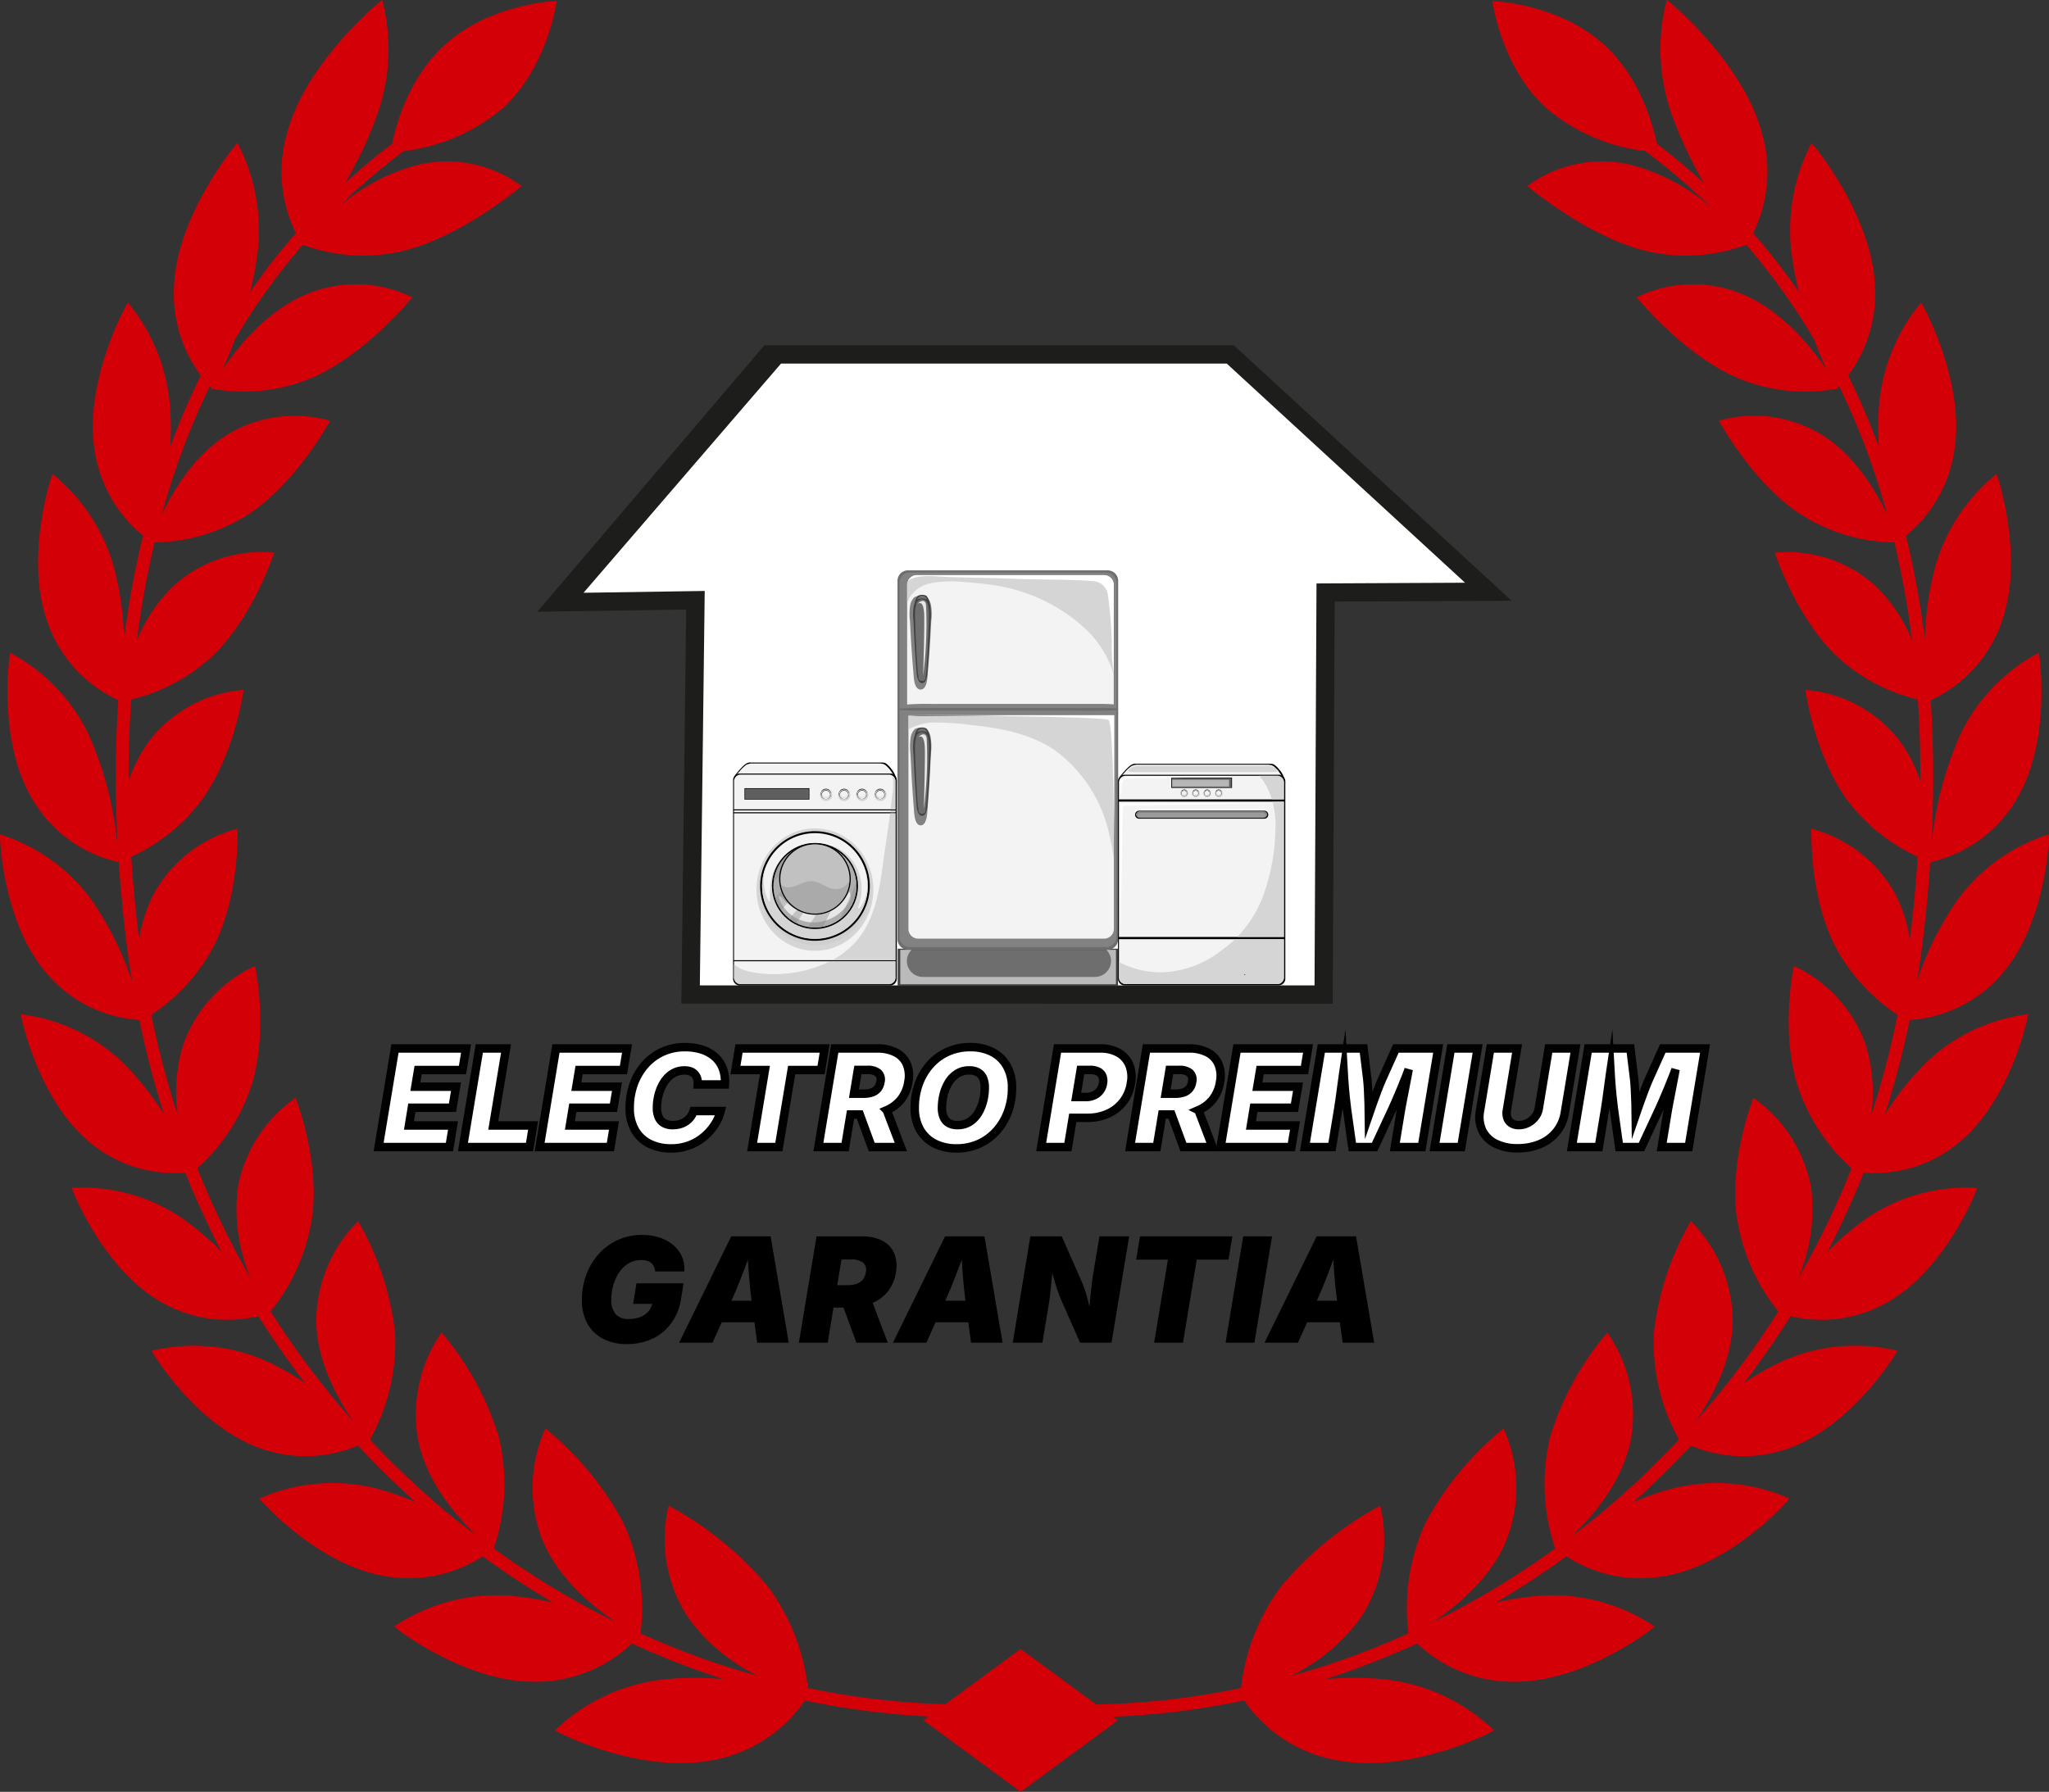 <svg xmlns="http://www.w3.org/2000/svg" viewBox="0 0 224.27 196.174"><rect x="0" y="0" width="224.27" height="196.174" fill="#333333" stroke="none"/><g id="Capa_2" data-name="Capa 2"><g id="Capa_1-2" data-name="Capa 1"><path d="M144.876,108.886l-69.288-.006.532-43.165-15.114.227L84.124,38.804h50.536l28.246,25.981-17.815.087Z" fill="#fff"></path><path d="M145.871,109.886l-71.296-.006.532-43.149-16.295.244L83.662,37.804h51.388l30.407,27.969-19.371.095Zm-69.271-2.006,67.28.006L144.096,63.877l16.26-.079-26.085-23.994H85.485L63.869,64.898l13.265-.199Z" fill="#1d1d1b"></path><rect x="98.253" y="103.865" width="24.115" height="4.074" fill="#414141"></rect><rect x="98.543" y="103.989" width="23.598" height="3.769" fill="#6e6e6e"></rect><g opacity="0.8" style="isolation:isolate"><path d="M121.096,103.989a1.735,1.735,0,0,1,.512,1.224,1.756,1.756,0,0,1-1.74,1.74H101.004a1.734,1.734,0,0,1-1.228-2.964H98.543v3.769h23.598v-3.769Z" fill="#cdcdcd"></path></g><path d="M121.206,62.444H99.415a1.146,1.146,0,0,0-1.181,1.108V77.648c-.01.017-.012.036,0,.047V102.863a1.147,1.147,0,0,0,1.181,1.109h21.791a1.146,1.146,0,0,0,1.181-1.109V63.552A1.145,1.145,0,0,0,121.206,62.444Z" fill="#6e6e6e"></path><path d="M99.616,62.684h21.414a1.129,1.129,0,0,1,1.161,1.093V77.567c-.961-.077-1.93-.051-2.894-.051h-2.995q-2.991-.002-5.985-.001-2.994,0-5.986.001c-.998.001-1.998-.003-2.996.002a27.016,27.016,0,0,0-2.877.067V63.778A1.128,1.128,0,0,1,99.616,62.684Z" fill="#828282"></path><path d="M100.394,62.969h20.405a1.074,1.074,0,0,1,1.105,1.041V77.116c-.915-.074-1.84-.049-2.757-.049l-2.854-0q-2.852,0-5.703-.001-2.852.002-5.704.002c-.952,0-1.904-.002-2.855.001a25.924,25.924,0,0,0-2.742.064V64.01A1.074,1.074,0,0,1,100.394,62.969Z" fill="#f3f3f3"></path><g opacity="0.8" style="isolation:isolate"><path d="M99.732,65.148a3.73,3.73,0,0,1,2.416-1.348,12.993,12.993,0,0,1,3.392-.075c1.097.088,2.196.173,3.282.351a18.778,18.778,0,0,1,9.79,4.594,11.279,11.279,0,0,1,3.103,4.596q.1.288.19.579v-9.835a1.074,1.074,0,0,0-1.106-1.041H100.394a1.074,1.074,0,0,0-1.104,1.041v2.042A3.324,3.324,0,0,1,99.732,65.148Z" fill="#cdcdcd"></path></g><path d="M102.864,63.119c2.562.156,5.128.109,7.691.233,2.205.108,8.524.091,9.413.321a1.718,1.718,0,0,1,1.276,1.338,46.808,46.808,0,0,1,.444,5.184,18.087,18.087,0,0,0,.215,3.462V64.01a1.074,1.074,0,0,0-1.105-1.041H100.394a1.11,1.11,0,0,0-1.009.619C100.268,62.924,101.951,63.064,102.864,63.119Z" fill="#fff"></path><path d="M121.029,103.685H99.616a1.129,1.129,0,0,1-1.16-1.095V77.73a25.119,25.119,0,0,0,2.758.06c.999.006,1.997.001,2.995.002q2.992,0,5.985.001,2.994.001,5.986-.001c1.994,0,4.021.101,6.011-.057V102.59A1.129,1.129,0,0,1,121.029,103.685Z" fill="#828282"></path><path d="M120.82,102.764h-20.289a1.066,1.066,0,0,1-1.099-1.029V78.347a23.738,23.738,0,0,0,2.613.056c.946.006,1.892.001,2.838.002q2.835,0,5.669.001,2.837.001,5.672-.001c1.89,0,3.809.096,5.694-.052v23.382A1.065,1.065,0,0,1,120.82,102.764Z" fill="#f3f3f3"></path><path d="M101.908,66.287a1.564,1.564,0,0,0-.488-.927,1.82,1.82,0,0,0-1.31,0,1.566,1.566,0,0,0-.488.927,5.83,5.83,0,0,0-.03,1.623c.041.63.072,1.26.106,1.89.069,1.263.164,2.523.273,3.782.051.592.059,1.746.68,1.894a.07.07,0,0,0,.033.014,3.503,3.503,0,0,0,.161,0,.069.069,0,0,0,.033-.014c.622-.148.629-1.302.681-1.894.109-1.259.203-2.519.272-3.782.035-.63.066-1.26.106-1.89A5.83,5.83,0,0,0,101.908,66.287Z" fill="#828282"></path><path d="M101.873,80.768a1.677,1.677,0,0,0-.469-.966,1.613,1.613,0,0,0-1.258,0,1.676,1.676,0,0,0-.469.966,6.579,6.579,0,0,0-.029,1.691c.04.656.07,1.314.103,1.971.066,1.317.156,2.63.261,3.942.049.617.057,1.82.655,1.974a.057.057,0,0,0,.031.014,1.404,1.404,0,0,0,.155,0,.062.062,0,0,0,.031-.014c.597-.154.604-1.357.653-1.974q.158-1.968.262-3.942c.033-.657.063-1.315.102-1.971A6.559,6.559,0,0,0,101.873,80.768Z" fill="#828282"></path><g opacity="0.8" style="isolation:isolate"><path d="M102.663,79.11a29.002,29.002,0,0,1,3.361.231c3.27.346,6.663.901,9.434,2.797a15.428,15.428,0,0,1,5.908,9.017,24.335,24.335,0,0,1,.552,2.966V78.353c-1.885.148-3.804.052-5.694.052q-2.835.002-5.672.001-2.834,0-5.669-.001c-.946-0-1.892.004-2.838-.002a23.737,23.737,0,0,1-2.613-.056v1.509A5.959,5.959,0,0,1,102.663,79.11Z" fill="#cdcdcd"></path></g><path d="M101.748,66.067a1.544,1.544,0,0,0-.349-.835,1.046,1.046,0,0,0-.937,0,1.547,1.547,0,0,0-.35.835,6.572,6.572,0,0,0-.022,1.461c.029.567.052,1.134.076,1.703q.076,1.708.195,3.406c.037.533.043,1.573.488,1.706a.057.057,0,0,0,.023.012.491.491,0,0,0,.058.001.475.475,0,0,0,.057-.001.048.048,0,0,0,.023-.012c.445-.133.45-1.173.488-1.706q.117-1.7.195-3.406c.024-.568.047-1.135.075-1.703A6.6,6.6,0,0,0,101.748,66.067Z" fill="#414141"></path><path d="M101.615,66.903c-.016.902-.045,1.804-.082,2.704-.04.945-.081,1.891-.147,2.833a7.82,7.82,0,0,1-.113,1.201.368.368,0,1,1-.686,0,7.67,7.67,0,0,1-.113-1.201c-.066-.942-.107-1.888-.147-2.833-.037-.9-.067-1.802-.082-2.704a4.933,4.933,0,0,1,.165-1.314.552.552,0,0,1,1.042,0A4.052,4.052,0,0,1,101.615,66.903Z" fill="#6e6e6e"></path><path d="M101.837,66.473a1.471,1.471,0,0,0-.393-.837,1.305,1.305,0,0,0-1.052,0,1.464,1.464,0,0,0-.392.837,5.871,5.871,0,0,0-.024,1.465c.033.569.057,1.139.085,1.708.055,1.14.132,2.278.219,3.414.041.534.047,1.577.547,1.711a.06.06,0,0,0,.027.012.511.511,0,0,0,.064.002.528.528,0,0,0,.066-.002.068.068,0,0,0,.027-.012c.498-.133.505-1.176.547-1.711q.132-1.705.22-3.414c.028-.57.052-1.139.084-1.708A5.922,5.922,0,0,0,101.837,66.473Z" fill="#414141"></path><path d="M101.687,67.313c-.017.904-.051,1.807-.092,2.71-.044.947-.091,1.897-.164,2.84a7.005,7.005,0,0,1-.127,1.204.4.4,0,1,1-.772,0,7.006,7.006,0,0,1-.127-1.204c-.073-.944-.12-1.893-.164-2.84-.042-.903-.075-1.807-.093-2.71a4.43,4.43,0,0,1,.185-1.318.648.648,0,0,1,1.169,0A3.632,3.632,0,0,1,101.687,67.313Z" fill="#6e6e6e"></path><path d="M101.748,80.595a1.551,1.551,0,0,0-.349-.835,1.052,1.052,0,0,0-.937,0,1.554,1.554,0,0,0-.35.835,6.574,6.574,0,0,0-.022,1.461c.029.567.052,1.135.076,1.703q.076,1.707.195,3.406c.037.533.043,1.572.488,1.705a.054.054,0,0,0,.023.013.432.432,0,0,0,.058.001.418.418,0,0,0,.057-.001.046.046,0,0,0,.023-.013c.445-.133.45-1.172.488-1.705q.117-1.701.195-3.406c.024-.568.047-1.136.075-1.703A6.601,6.601,0,0,0,101.748,80.595Z" fill="#414141"></path><path d="M101.615,81.432c-.016.902-.045,1.804-.082,2.704-.04.945-.081,1.891-.147,2.833a7.822,7.822,0,0,1-.113,1.201.368.368,0,1,1-.686,0,7.673,7.673,0,0,1-.113-1.201c-.066-.942-.107-1.888-.147-2.833-.037-.9-.067-1.802-.082-2.704a4.931,4.931,0,0,1,.165-1.313.552.552,0,0,1,1.042,0A4.052,4.052,0,0,1,101.615,81.432Z" fill="#6e6e6e"></path><path d="M101.837,81.002a1.472,1.472,0,0,0-.393-.837,1.307,1.307,0,0,0-1.052,0,1.465,1.465,0,0,0-.392.837,5.873,5.873,0,0,0-.024,1.465c.033.568.057,1.138.085,1.707.055,1.14.132,2.279.219,3.415.041.534.047,1.576.547,1.711a.068.068,0,0,0,.027.012.476.476,0,0,0,.064.001.497.497,0,0,0,.066-.001.079.079,0,0,0,.027-.012c.498-.134.505-1.176.547-1.711q.132-1.704.22-3.415c.028-.569.052-1.139.084-1.707A5.924,5.924,0,0,0,101.837,81.002Z" fill="#414141"></path><g opacity="0.6" style="isolation:isolate"><path d="M101.687,81.842c-.017.905-.051,1.808-.092,2.711-.044.947-.091,1.897-.164,2.84a6.987,6.987,0,0,1-.127,1.204.4.4,0,1,1-.772,0,6.988,6.988,0,0,1-.127-1.204c-.073-.944-.12-1.893-.164-2.84-.042-.903-.075-1.807-.093-2.711a4.433,4.433,0,0,1,.185-1.318.648.648,0,0,1,1.169,0A3.635,3.635,0,0,1,101.687,81.842Z" fill="#888"></path></g><path d="M99.48,78.3h22.483V91.733s-.095-12.48-.62-12.909C120.82,78.395,99.48,78.3,99.48,78.3Z" fill="#fff"></path><path d="M101.04,73.988s.178-5.788.107-6.859c-.071-1.072-.358-1.179-.608-1.072-.25.108.75-.821.822.25A44.437,44.437,0,0,1,101.04,73.988Z" fill="#e7e7e7"></path><path d="M101.112,88.601s.177-5.788.106-6.86c-.07-1.072-.356-1.178-.607-1.072-.251.107.75-.822.822.25A44.544,44.544,0,0,1,101.112,88.601Z" fill="#e7e7e7"></path><path d="M97.544,84.162a2.642,2.642,0,0,0-.527-.545.584.584,0,0,0-.391-.126l.006-.003a.462.462,0,0,0-.061-.004H82.158c-.379-.051-.666.237-.931.497a7.266,7.266,0,0,0-.533.601c-.077.094-.16.186-.228.288a2.053,2.053,0,0,0-.128.282H80.337c-.008 0-.02.018-.008.018l-.001.002c-.008.016.013.013.02.005l.005-.006c2.33.065,4.663.039,6.993.044q3.52.008,7.039.002c1.175-0,2.352.023,3.526-.016a.071.071,0,0,0,.047-.033,1.925,1.925,0,0,1,.161.489c.005.024.037.001.037-.016A2.592,2.592,0,0,0,97.544,84.162Z"></path><path d="M94.505,85.104q-1.759-0-3.519 0-3.522.001-7.044.008c-1.192.002-2.382.006-3.573.038.122-.156.232-.315.366-.464.146-.163.277-.338.43-.494a4.866,4.866,0,0,1,.495-.448,1.469,1.469,0,0,1,.599-.159H96.364c.104.024.211.03.314.056a.824.824,0,0,1,.294.17,2.927,2.927,0,0,1,.448.474,5.5,5.5,0,0,1,.43.678c.031.053.059.105.085.156C96.793,85.081,95.647,85.105,94.505,85.104Z" fill="#f3f3f3"></path><path d="M98.159,107.072a.749.749,0,0,1-.651.818H80.89a.749.749,0,0,1-.651-.818V85.508a.749.749,0,0,1,.651-.818H97.508a.749.749,0,0,1,.651.818V107.072Z"></path><path d="M98.013,88.607V85.615a.74.74,0,0,0-.642-.809H80.983a.74.74,0,0,0-.642.809V88.607Z" fill="#f3f3f3"></path><rect x="80.34" y="88.724" width="17.673" height="0.201" fill="#f3f3f3"></rect><rect x="80.34" y="89.041" width="17.673" height="16.082" fill="#f3f3f3"></rect><g opacity="0.8" style="isolation:isolate"><ellipse cx="89.199" cy="97.395" rx="6.396" ry="6.699" fill="#cdcdcd"></ellipse></g><g opacity="0.8" style="isolation:isolate"><ellipse cx="89.265" cy="97.22" rx="6.111" ry="6.261" fill="#cdcdcd"></ellipse></g><path d="M80.34,105.24v1.696a.74.74,0,0,0,.642.809H97.371a.74.74,0,0,0,.642-.809v-1.696Z" fill="#f3f3f3"></path><g opacity="0.8" style="isolation:isolate"><path d="M97.713,84.931a7.451,7.451,0,0,1-.066,2.186c-.046.497-.105.994-.167,1.49H98.013V85.615A.872.872,0,0,0,97.713,84.931Z" fill="#cdcdcd"></path></g><g opacity="0.8" style="isolation:isolate"><path d="M97.466,88.724c-.009.067-.017.134-.025.201H98.013v-.201Z" fill="#cdcdcd"></path></g><g opacity="0.8" style="isolation:isolate"><path d="M97.425,89.041q-.037.286-.074.57c-.21,1.619-.473,3.229-.69,4.847-.387,2.872-.869,6.053-2.756,8.369a9.331,9.331,0,0,1-2.827,2.295H98.013V89.041Z" fill="#cdcdcd"></path></g><g opacity="0.8" style="isolation:isolate"><path d="M90.855,105.24a13.485,13.485,0,0,1-4.965,1.364,12.966,12.966,0,0,1-2.143.012,9.453,9.453,0,0,1-2.221-.377,3.441,3.441,0,0,1-1.185-.659v1.355a.74.74,0,0,0,.642.809H97.371a.74.74,0,0,0,.642-.809v-1.695Z" fill="#cdcdcd"></path></g><circle cx="89.2" cy="97.002" r="5.999" transform="translate(-34.554 142.29) rotate(-67.5)"></circle><path d="M94.986,97.002a5.787,5.787,0,1,1-5.787-5.787A5.787,5.787,0,0,1,94.986,97.002Z" fill="#f3f3f3"></path><g opacity="0.8" style="isolation:isolate"><path d="M94.72,95.263c.048.251.088.504.118.759A4.004,4.004,0,0,1,94.06,99.425a.08.08,0,0,1-.132-.077.551.551,0,0,1,.021-.123,5.306,5.306,0,0,0-.645-5.02A4.606,4.606,0,0,0,89.912,92.404a5.773,5.773,0,0,0-3.933,1.268,4.586,4.586,0,0,0-1.418,1.983A9.546,9.546,0,0,0,84.28,98.581a.08.08,0,0,1-.147.04,4.827,4.827,0,0,1-.154-4.12,5.786,5.786,0,1,0,10.741.762Z" fill="#cdcdcd"></path></g><circle cx="89.199" cy="97.002" r="4.711"></circle><circle cx="89.2" cy="97.002" r="4.544" transform="translate(-13.882 179.1) rotate(-85.934)" fill="#e7e7e7"></circle><g opacity="0.4" style="isolation:isolate"><path d="M87.134,93.826c.379-.431.762-.859,1.154-1.278a4.547,4.547,0,0,0-3.612,4.018C85.491,95.65,86.323,94.747,87.134,93.826Z" fill="#888"></path></g><g opacity="0.4" style="isolation:isolate"><path d="M88.984,95.416c.688-.86,1.383-1.715,2.105-2.546a4.513,4.513,0,0,0-1.017-.328c-.79.778-1.524,1.618-2.25,2.447-.981,1.12-1.998,2.207-2.973,3.332a4.528,4.528,0,0,0,.665,1.339C86.68,98.251,87.842,96.843,88.984,95.416Z" fill="#888"></path></g><g opacity="0.4" style="isolation:isolate"><path d="M88.494,99.072c.575-.865,1.115-1.762,1.715-2.61.669-.945,1.326-1.9,1.955-2.872-.782.89-1.53,1.81-2.27,2.736-1.147,1.434-2.316,2.847-3.484,4.262a4.548,4.548,0,0,0,.752.475Q87.831,100.069,88.494,99.072Z" fill="#888"></path></g><g opacity="0.4" style="isolation:isolate"><path d="M93.407,97.32c-.472,1.119-.974,2.223-1.488,3.322a4.537,4.537,0,0,0,1.825-3.641c0-.148-.008-.294-.022-.439Q93.566,96.943,93.407,97.32Z" fill="#888"></path></g><g opacity="0.4" style="isolation:isolate"><path d="M90.117,101.453q.121-.255.242-.511c.654-1.379,1.306-2.759,1.891-4.169.292-.702.58-1.411.829-2.133-.015-.024-.029-.048-.044-.072-.617.921-1.249,1.83-1.855,2.761q-1.358,2.087-2.749,4.151a4.586,4.586,0,0,0,1.686-.028Z" fill="#888"></path></g><g opacity="0.6" style="isolation:isolate"><path d="M89.199,92.457a4.544,4.544,0,1,0,4.544,4.544A4.544,4.544,0,0,0,89.199,92.457Zm-.009,8.531A4.031,4.031,0,0,1,85.317,98.494c-.258-.793.173-.319.46,0a4.634,4.634,0,0,0,3.7,1.552,4.35,4.35,0,0,0,3.389-2.275c.175-.39.329.437.155.824A4.552,4.552,0,0,1,89.19,100.988Z" fill="#888"></path></g><path d="M93.117,96.227a3.918,3.918,0,1,1-3.918-3.918A3.918,3.918,0,0,1,93.117,96.227Z"></path><path d="M92.979,96.227A3.78,3.78,0,1,1,89.199,92.447,3.78,3.78,0,0,1,92.979,96.227Z" fill="#e7e7e7"></path><g opacity="0.4" style="isolation:isolate"><path d="M92.979,96.227A3.78,3.78,0,1,1,89.199,92.447,3.78,3.78,0,0,1,92.979,96.227Z" fill="#888"></path></g><g opacity="0.4" style="isolation:isolate"><path d="M90.936,97.258c-.74-.246-1.441-.852-2.259-.786-.76.061-1.401.532-2.145.66a1.344,1.344,0,0,1-1.059-.272A3.779,3.779,0,0,0,92.973,96.44,1.705,1.705,0,0,1,90.936,97.258Z" fill="#888"></path></g><g opacity="0.8" style="isolation:isolate"><path d="M91.094,87.01a.673.673,0,1,1-.673-.653A.663.663,0,0,1,91.094,87.01Z" fill="#cdcdcd"></path></g><path d="M90.961,86.916a.559.559,0,1,1-.559-.559A.559.559,0,0,1,90.961,86.916Z"></path><path d="M90.929,86.921a.528.528,0,1,1-.527-.501A.515.515,0,0,1,90.929,86.921Z" fill="#fff"></path><path d="M90.781,86.573a.357.357,0,0,1-.173.226l-.021.012a.37.37,0,0,1-.554-.249.488.488,0,0,0-.159.358.528.528,0,0,0,1.055,0A.487.487,0,0,0,90.781,86.573Z" fill="#f3f3f3"></path><path d="M90.887,86.989a.486.486,0,1,1-.485-.486A.486.486,0,0,1,90.887,86.989Z"></path><path d="M90.86,86.994a.459.459,0,1,1-.458-.436A.447.447,0,0,1,90.86,86.994Z" fill="#f3f3f3"></path><g opacity="0.4" style="isolation:isolate"><path d="M90.77,86.735a.369.369,0,0,1,.016.107.385.385,0,0,1-.382.382h-.011a.385.385,0,0,1-.382-.382.379.379,0,0,1,.013-.096.419.419,0,0,0-.081.248.459.459,0,0,0,.917,0A.419.419,0,0,0,90.77,86.735Z" fill="#cdcdcd"></path></g><g opacity="0.8" style="isolation:isolate"><path d="M93.074,87.01a.673.673,0,1,1-.673-.653A.663.663,0,0,1,93.074,87.01Z" fill="#cdcdcd"></path></g><path d="M92.941,86.916a.559.559,0,1,1-.559-.559A.559.559,0,0,1,92.941,86.916Z"></path><path d="M92.91,86.921a.528.528,0,1,1-.527-.501A.515.515,0,0,1,92.91,86.921Z" fill="#fff"></path><path d="M92.761,86.573a.358.358,0,0,1-.173.226l-.021.012a.37.37,0,0,1-.554-.249.488.488,0,0,0-.159.358.528.528,0,0,0,1.055,0A.487.487,0,0,0,92.761,86.573Z" fill="#f3f3f3"></path><circle cx="92.382" cy="86.989" r="0.486"></circle><path d="M92.841,86.994a.459.459,0,1,1-.458-.436A.447.447,0,0,1,92.841,86.994Z" fill="#f3f3f3"></path><g opacity="0.4" style="isolation:isolate"><path d="M92.751,86.735a.369.369,0,0,1,.016.107.385.385,0,0,1-.382.382H92.374a.385.385,0,0,1-.382-.382.371.371,0,0,1,.013-.096.419.419,0,0,0-.081.248.459.459,0,0,0,.917,0A.419.419,0,0,0,92.751,86.735Z" fill="#cdcdcd"></path></g><g opacity="0.8" style="isolation:isolate"><path d="M95.043,87.01a.673.673,0,1,1-.673-.653A.663.663,0,0,1,95.043,87.01Z" fill="#cdcdcd"></path></g><path d="M94.91,86.916a.559.559,0,1,1-.559-.559A.559.559,0,0,1,94.91,86.916Z"></path><path d="M94.879,86.921a.528.528,0,1,1-.527-.501A.515.515,0,0,1,94.879,86.921Z" fill="#fff"></path><path d="M94.731,86.573a.357.357,0,0,1-.173.226l-.02.012a.37.37,0,0,1-.554-.249.488.488,0,0,0-.159.358.528.528,0,0,0,1.055,0A.486.486,0,0,0,94.731,86.573Z" fill="#f3f3f3"></path><path d="M94.837,86.989a.486.486,0,1,1-.486-.486A.486.486,0,0,1,94.837,86.989Z"></path><path d="M94.81,86.994a.459.459,0,1,1-.458-.436A.447.447,0,0,1,94.81,86.994Z" fill="#f3f3f3"></path><g opacity="0.4" style="isolation:isolate"><path d="M94.72,86.735a.369.369,0,0,1,.016.107.385.385,0,0,1-.382.382H94.343a.385.385,0,0,1-.382-.382.371.371,0,0,1,.013-.096.418.418,0,0,0-.081.248.459.459,0,0,0,.917,0A.419.419,0,0,0,94.72,86.735Z" fill="#cdcdcd"></path></g><g opacity="0.8" style="isolation:isolate"><path d="M97.035,87.01a.673.673,0,1,1-.673-.653A.663.663,0,0,1,97.035,87.01Z" fill="#cdcdcd"></path></g><path d="M96.901,86.916a.559.559,0,1,1-.559-.559A.559.559,0,0,1,96.901,86.916Z"></path><path d="M96.87,86.921a.528.528,0,1,1-.527-.501A.515.515,0,0,1,96.87,86.921Z" fill="#fff"></path><path d="M96.722,86.573a.357.357,0,0,1-.173.226l-.021.012a.37.37,0,0,1-.554-.249.488.488,0,0,0-.159.358.528.528,0,0,0,1.055,0A.487.487,0,0,0,96.722,86.573Z" fill="#f3f3f3"></path><path d="M96.828,86.989a.486.486,0,1,1-.485-.486A.485.485,0,0,1,96.828,86.989Z"></path><path d="M96.801,86.994a.459.459,0,1,1-.458-.436A.447.447,0,0,1,96.801,86.994Z" fill="#f3f3f3"></path><g opacity="0.4" style="isolation:isolate"><path d="M96.711,86.735a.376.376,0,0,1,.016.107.385.385,0,0,1-.382.382h-.011a.385.385,0,0,1-.382-.382.375.375,0,0,1,.013-.096.419.419,0,0,0-.081.248.459.459,0,0,0,.917,0A.42.42,0,0,0,96.711,86.735Z" fill="#cdcdcd"></path></g><rect x="81.487" y="86.293" width="7.104" height="1.247"></rect><rect x="81.557" y="86.363" width="6.963" height="1.129" fill="#636363"></rect><rect x="81.641" y="86.547" width="6.663" height="0.846" fill="#5e5e5e"></rect><path d="M140.053,84.295a2.661,2.661,0,0,0-.538-.542.609.609,0,0,0-.4-.125l.007-.003a.474.474,0,0,0-.062-.004H124.329c-.387-.051-.68.235-.952.494a7.298,7.298,0,0,0-.545.597c-.079.094-.164.185-.233.286a1.981,1.981,0,0,0-.131.281h-.001c-.009 0-.02.018-.008.018l-.001.002c-.008.016.014.013.02.005l.005-.006c2.381.065,4.765.039,7.147.044q3.597.008,7.194.002c1.2-0,2.404.023,3.603-.016a.072.072,0,0,0,.048-.033,1.883,1.883,0,0,1,.164.487c.005.024.038.001.037-.016A2.539,2.539,0,0,0,140.053,84.295Z"></path><path d="M136.946,85.232q-1.798-0-3.596 0-3.599.001-7.199.008c-1.218.002-2.434.005-3.651.038.125-.155.237-.313.374-.462.149-.162.283-.336.44-.491a4.936,4.936,0,0,1,.506-.445,1.537,1.537,0,0,1,.612-.158h14.415c.106.023.215.03.321.056a.849.849,0,0,1,.3.169,2.935,2.935,0,0,1,.458.472,5.413,5.413,0,0,1,.44.674c.032.053.06.104.087.155C139.285,85.209,138.114,85.232,136.946,85.232Z" fill="#f3f3f3"></path><path d="M140.681,107.07a.751.751,0,0,1-.666.813h-16.982a.751.751,0,0,1-.666-.813v-21.438a.751.751,0,0,1,.666-.813h16.982a.751.751,0,0,1,.666.813Z"></path><path d="M140.532,87.521V85.739a.742.742,0,0,0-.656-.804H123.128a.741.741,0,0,0-.656.804v1.782Z" fill="#f3f3f3"></path><path d="M122.472,102.821V106.935a.742.742,0,0,0,.656.804h16.748a.742.742,0,0,0,.656-.804v-4.114Z" fill="#f3f3f3"></path><rect x="122.472" y="87.762" width="18.06" height="14.818" fill="#f3f3f3"></rect><g opacity="0.8" style="isolation:isolate"><path d="M139.875,84.935h-2.036c.141.171.281.354.425.556a7.26,7.26,0,0,1,.934,1.964c.007.022.013.044.02.066h1.314V85.739A.741.741,0,0,0,139.875,84.935Z" fill="#cdcdcd"></path></g><g opacity="0.8" style="isolation:isolate"><path d="M135.194,102.821a17.068,17.068,0,0,1-1.751,1.417,10.959,10.959,0,0,1-6.485,2.215,9.749,9.749,0,0,1-3.992-.894,5.222,5.222,0,0,1-.495-.255v1.631a.742.742,0,0,0,.656.804h16.748a.742.742,0,0,0,.656-.804V102.821h-5.337Z" fill="#cdcdcd"></path></g><g opacity="0.8" style="isolation:isolate"><path d="M139.288,87.762a10.389,10.389,0,0,1,.306,3.217A22.088,22.088,0,0,1,138.41,97.636a13.276,13.276,0,0,1-1.694,3.376,17.819,17.819,0,0,1-1.283,1.568h5.099V87.762Z" fill="#cdcdcd"></path></g><path d="M138.815,89.196a.443.443,0,0,1-.449.437H124.683a.443.443,0,0,1-.449-.437h0a.443.443,0,0,1,.449-.437H138.366a.443.443,0,0,1,.449.437Z"></path><path d="M138.715,89.177a.407.407,0,0,1-.443.358H124.777a.408.408,0,0,1-.443-.358h0a.408.408,0,0,1,.443-.358h13.495a.408.408,0,0,1,.443.358Z" fill="#858585"></path><g opacity="0.6" style="isolation:isolate"><path d="M138.566,89.262c0,.151-.195.273-.435.273H124.893c-.24,0-.435-.122-.435-.273h0c0-.151.195-.273.435-.273h13.238c.24-0.0.435.122.435.273Z" fill="#aaa"></path></g><g opacity="0.8" style="isolation:isolate"><path d="M130.05,86.846a.429.429,0,1,1-.428-.404A.416.416,0,0,1,130.05,86.846Z" fill="#cdcdcd"></path></g><path d="M129.965,86.787a.355.355,0,1,1-.355-.346A.35.35,0,0,1,129.965,86.787Z"></path><path d="M129.945,86.791a.336.336,0,1,1-.335-.31A.324.324,0,0,1,129.945,86.791Z" fill="#fff"></path><path d="M129.851,86.575a.221.221,0,0,1-.11.14l-.013.008a.237.237,0,0,1-.353-.154.299.299,0,0,0-.101.221.336.336,0,0,0,.671,0A.297.297,0,0,0,129.851,86.575Z" fill="#f3f3f3"></path><path d="M129.918,86.833a.309.309,0,1,1-.309-.3A.305.305,0,0,1,129.918,86.833Z"></path><path d="M129.901,86.836a.292.292,0,1,1-.291-.269A.281.281,0,0,1,129.901,86.836Z" fill="#f3f3f3"></path><g opacity="0.4" style="isolation:isolate"><path d="M129.844,86.676a.223.223,0,0,1,.01.066.242.242,0,0,1-.243.236h-.007a.242.242,0,0,1-.243-.236.225.225,0,0,1,.008-.059.254.254,0,0,0-.052.153.292.292,0,0,0,.583,0A.255.255,0,0,0,129.844,86.676Z" fill="#cdcdcd"></path></g><g opacity="0.8" style="isolation:isolate"><path d="M131.309,86.846a.429.429,0,1,1-.428-.404A.416.416,0,0,1,131.309,86.846Z" fill="#cdcdcd"></path></g><path d="M131.224,86.787a.355.355,0,1,1-.355-.346A.35.35,0,0,1,131.224,86.787Z"></path><path d="M131.204,86.791a.336.336,0,1,1-.335-.31A.324.324,0,0,1,131.204,86.791Z" fill="#fff"></path><path d="M131.11,86.575a.221.221,0,0,1-.11.14l-.013.008a.237.237,0,0,1-.353-.154.298.298,0,0,0-.101.221.336.336,0,0,0,.671,0A.298.298,0,0,0,131.11,86.575Z" fill="#f3f3f3"></path><path d="M131.178,86.833a.309.309,0,1,1-.309-.3A.305.305,0,0,1,131.178,86.833Z"></path><path d="M131.161,86.836a.292.292,0,1,1-.291-.269A.281.281,0,0,1,131.161,86.836Z" fill="#f3f3f3"></path><g opacity="0.4" style="isolation:isolate"><path d="M131.103,86.676a.223.223,0,0,1,.01.066.242.242,0,0,1-.243.236h-.007a.242.242,0,0,1-.243-.236.225.225,0,0,1,.008-.059.255.255,0,0,0-.052.153.292.292,0,0,0,.583,0A.255.255,0,0,0,131.103,86.676Z" fill="#cdcdcd"></path></g><g opacity="0.8" style="isolation:isolate"><path d="M132.562,86.846a.429.429,0,1,1-.428-.404A.416.416,0,0,1,132.562,86.846Z" fill="#cdcdcd"></path></g><path d="M132.477,86.787a.355.355,0,1,1-.355-.346A.35.35,0,0,1,132.477,86.787Z"></path><path d="M132.457,86.791a.336.336,0,1,1-.335-.31A.324.324,0,0,1,132.457,86.791Z" fill="#fff"></path><path d="M132.363,86.575a.222.222,0,0,1-.11.14l-.013.008a.237.237,0,0,1-.353-.154.298.298,0,0,0-.101.221.336.336,0,0,0,.671,0A.298.298,0,0,0,132.363,86.575Z" fill="#f3f3f3"></path><path d="M132.43,86.833a.309.309,0,1,1-.309-.3A.305.305,0,0,1,132.43,86.833Z"></path><path d="M132.413,86.836a.292.292,0,1,1-.291-.269A.281.281,0,0,1,132.413,86.836Z" fill="#f3f3f3"></path><g opacity="0.4" style="isolation:isolate"><path d="M132.356,86.676a.223.223,0,0,1,.01.066.242.242,0,0,1-.243.236h-.007a.242.242,0,0,1-.243-.236.221.221,0,0,1,.008-.059.255.255,0,0,0-.052.153.292.292,0,0,0,.583,0A.255.255,0,0,0,132.356,86.676Z" fill="#cdcdcd"></path></g><g opacity="0.8" style="isolation:isolate"><path d="M133.828,86.846a.429.429,0,1,1-.428-.404A.416.416,0,0,1,133.828,86.846Z" fill="#cdcdcd"></path></g><path d="M133.743,86.787a.355.355,0,1,1-.355-.346A.35.35,0,0,1,133.743,86.787Z"></path><path d="M133.723,86.791a.336.336,0,1,1-.335-.31A.324.324,0,0,1,133.723,86.791Z" fill="#fff"></path><path d="M133.629,86.575a.221.221,0,0,1-.11.14l-.013.008a.237.237,0,0,1-.353-.154.298.298,0,0,0-.101.221.336.336,0,0,0,.671,0A.298.298,0,0,0,133.629,86.575Z" fill="#f3f3f3"></path><path d="M133.697,86.833a.309.309,0,1,1-.309-.3A.305.305,0,0,1,133.697,86.833Z"></path><path d="M133.679,86.836a.293.293,0,1,1-.292-.269A.281.281,0,0,1,133.679,86.836Z" fill="#f3f3f3"></path><g opacity="0.4" style="isolation:isolate"><path d="M133.622,86.676a.226.226,0,0,1,.01.066.242.242,0,0,1-.243.236h-.007a.242.242,0,0,1-.243-.236.225.225,0,0,1,.008-.059.255.255,0,0,0-.052.153.293.293,0,0,0,.583,0A.255.255,0,0,0,133.622,86.676Z" fill="#cdcdcd"></path></g><rect x="128.201" y="85.127" width="6.648" height="1.135"></rect><rect x="128.267" y="85.191" width="6.516" height="1.028" fill="#636363"></rect><rect x="128.304" y="85.37" width="6.224" height="0.74" fill="#b6b6b6"></rect><path d="M136.175,106.66h.12l-.025.112"></path><polygon points="122.647 102.357 122.61 87.933 140.362 87.933 122.89 88.217 122.647 102.357" fill="#fff"></polygon><path d="M122.647,87.346s-.026-1.058-.026-1.451c0-.393.135-.874,1.011-.874h16.259s-15.922.175-16.259.175a.788.788,0,0,0-.853.787C122.711,86.638,122.647,87.346,122.647,87.346Z" fill="#fff"></path><path d="M124.108,89.168s0-.583.524-.583h13.882c.374,0,.499.437.499.607a.614.614,0,0,0-.585-.494H124.657A.548.548,0,0,0,124.108,89.168Z" fill="#fff"></path><g opacity="0.8" style="isolation:isolate"><path d="M125.027,83.867h13.403a1.648,1.648,0,0,1,1.169.26c.337.249.81.396-.989.396H124.712c-.765,0-1.484.011-1.147-.26C123.902,83.991,123.925,83.867,125.027,83.867Z" fill="#cdcdcd"></path></g><path d="M214.655,124.887c5.593-4.778,7.396-13.892,7.324-13.845a19.548,19.548,0,0,0-11.092,5.229,30.792,30.792,0,0,0-4.585,5.767,99.571,99.571,0,0,0,2.718-10.371,14.528,14.528,0,0,0,10.38-5.38c4.685-5.689,4.926-14.993,4.863-14.936a19.726,19.726,0,0,0-9.988,7.141,34.761,34.761,0,0,0-4.48,9.011c.175-1.07.356-2.139.497-3.22.44-3.362.758-6.657.977-9.897.015-.003.03-.008.058-.013a.911.911,0,0,0,.133.037.246.246,0,0,0,.011-.068,14.618,14.618,0,0,0,9.466-7.22c3.633-6.454,2.265-15.716,2.21-15.652a19.923,19.923,0,0,0-8.547,8.869A38.505,38.505,0,0,0,211.449,92.127c-.007-.125-.015-.252-.025-.385a130.599,130.599,0,0,0-.097-15.088,14.69,14.69,0,0,0,7.831-8.783c2.433-7.056-.591-16.046-.639-15.974a20.096,20.096,0,0,0-6.761,10.369,34.27,34.27,0,0,0-1.071,7.707,100.848,100.848,0,0,0-2.076-11.333,14.814,14.814,0,0,0,5.338-9.624c1.082-7.479-3.644-15.965-3.683-15.888a20.287,20.287,0,0,0-4.622,11.596,31.362,31.362,0,0,0,.001,4.201,79.92,79.92,0,0,0-3.358-7.819,14.945,14.945,0,0,0,2.914-10.068c-.421-7.705-6.898-15.457-6.929-15.375a20.643,20.643,0,0,0-2.124,12.508,33.704,33.704,0,0,0,.751,3.796,70.578,70.578,0,0,0-5.021-6.448,15.133,15.133,0,0,0,.924-11.098C190.722,6.702,182.448-.084,182.426.001a21.49,21.49,0,0,0,.741,13.06,44.204,44.204,0,0,0,3.348,6.992q-2.466-2.258-5.162-4.307c-.426-2.083-1.828-7.244-5.754-10.825C170.58.344,163.346.105,163.346.105s.902,7.182,5.921,11.759a20.519,20.519,0,0,0,10.815,4.676,70.593,70.593,0,0,1,7.261,6.231,21.713,21.713,0,0,0-8.65-4.684,13.726,13.726,0,0,0-11.53,2.294c.092.011,5.963,5.07,12.275,6.904a18.913,18.913,0,0,0,11.605-.457l.034.05a.357.357,0,0,1,.051-.085,69.871,69.871,0,0,1,7.434,10.387c.49,1.288.969,2.409,1.371,3.299-1.641-2.45-4.864-6.45-9.188-8.257a13.998,13.998,0,0,0-11.618.336c.08.022,4.629,5.742,10.394,8.531a19.192,19.192,0,0,0,11.404,1.492l.023.053a.408.408,0,0,1,.069-.073.942.942,0,0,0,.133-.035c.005.002-.008-.029-.027-.07.048-.048.11-.112.176-.18a79.316,79.316,0,0,1,3.596,8.68q.92,2.649,1.675,5.409c-1.254-2.662-3.54-6.46-7.028-8.677a14.158,14.158,0,0,0-11.418-1.625c.068.032,3.336,6.244,8.462,9.913A19.454,19.454,0,0,0,207.346,59.379a99.703,99.703,0,0,1,1.938,10.715,17.467,17.467,0,0,0-4.098-6.035,14.302,14.302,0,0,0-10.937-3.546c.057.041,2.085,6.578,6.482,11.035a19.677,19.677,0,0,0,9.18,5.026q.297,4.38.28,8.951a15.803,15.803,0,0,0-2.412-4.612,14.491,14.491,0,0,0-10.183-5.384c.047.048.874,6.744,4.457,11.881a19.95,19.95,0,0,0,7.846,6.386q-.287,4.462-.859,9.086a15.912,15.912,0,0,0-1.621-5.056,14.745,14.745,0,0,0-9.162-7.095c.036.054-.296,6.742,2.389,12.434a20.478,20.478,0,0,0,7.052,7.934,98.122,98.122,0,0,1-2.894,11.002,17.745,17.745,0,0,0-.594-7.722,15.05,15.05,0,0,0-7.882-8.636c.026.058-1.424,6.573.281,12.679a21.051,21.051,0,0,0,6.056,9.488,95.815,95.815,0,0,1-5.866,12.103,19.441,19.441,0,0,0,1.453-9.861,15.353,15.353,0,0,0-6.35-9.964c.015.062-2.512,6.238-1.864,12.601a21.498,21.498,0,0,0,4.606,10.793,94.554,94.554,0,0,1-9.088,12.07c1.678-2.38,4.015-6.504,4.089-10.924a15.586,15.586,0,0,0-4.573-11.035,31.248,31.248,0,0,0-4.045,12.183,21.811,21.811,0,0,0,2.712,11.672l-.04.037a.334.334,0,0,1,.063.033,94.451,94.451,0,0,1-8.899,8.362c-.826.679-1.671,1.324-2.515,1.971-.086.056-.17.11-.251.163,2.127-2.015,5.477-5.841,6.391-10.423a15.702,15.702,0,0,0-2.56-11.806,32.218,32.218,0,0,0-6.258,11.41,22.047,22.047,0,0,0,.515,12.125l-.047.03a.757.757,0,0,1,.083.066l.004.011a91.455,91.455,0,0,1-13.392,8.068c2.574-1.714,6.356-4.819,8.047-8.968a15.703,15.703,0,0,0-.316-12.234,34.015,34.015,0,0,0-8.5,10.266,22.306,22.306,0,0,0-1.905,12.167,90.174,90.174,0,0,1-9.385,3.626c-1.15.369-2.306.698-3.462,1.019a20.51,20.51,0,0,0,7.611-6.35,15.665,15.665,0,0,0,2.151-12.274,37.02,37.02,0,0,0-10.769,8.735,22.883,22.883,0,0,0-4.473,11.227,86.115,86.115,0,0,1-15.844,1.805l-8.275-6.085-8.236,6.056a86.14,86.14,0,0,1-15.048-1.777,22.881,22.881,0,0,0-4.473-11.227,37.022,37.022,0,0,0-10.769-8.735,15.665,15.665,0,0,0,2.151,12.274,20.509,20.509,0,0,0,7.612,6.35c-1.157-.321-2.313-.65-3.463-1.019a90.118,90.118,0,0,1-9.385-3.626,22.306,22.306,0,0,0-1.905-12.167,34.015,34.015,0,0,0-8.5-10.266,15.702,15.702,0,0,0-.316,12.234c1.69,4.149,5.472,7.254,8.047,8.968a91.455,91.455,0,0,1-13.392-8.068l.004-.011a.757.757,0,0,1,.083-.066l-.047-.03a22.047,22.047,0,0,0,.515-12.125,32.218,32.218,0,0,0-6.258-11.41,15.702,15.702,0,0,0-2.56,11.806c.914,4.582,4.264,8.407,6.391,10.423-.081-.053-.165-.108-.25-.163-.844-.647-1.689-1.293-2.515-1.971a94.482,94.482,0,0,1-8.899-8.362.34.34,0,0,1,.063-.033l-.04-.037a21.81,21.81,0,0,0,2.712-11.672,31.247,31.247,0,0,0-4.045-12.183,15.586,15.586,0,0,0-4.573,11.035c.074,4.42,2.411,8.543,4.089,10.924a94.55,94.55,0,0,1-9.088-12.071,21.497,21.497,0,0,0,4.606-10.793c.647-6.363-1.88-12.539-1.864-12.601a15.353,15.353,0,0,0-6.35,9.964,19.442,19.442,0,0,0,1.453,9.86,95.779,95.779,0,0,1-5.866-12.103,21.05,21.05,0,0,0,6.056-9.488c1.705-6.106.255-12.621.281-12.679a15.05,15.05,0,0,0-7.882,8.636,17.744,17.744,0,0,0-.594,7.721,98.136,98.136,0,0,1-2.894-11.001,20.475,20.475,0,0,0,7.051-7.934c2.685-5.692,2.354-12.38,2.389-12.434A14.745,14.745,0,0,0,16.849,97.824a15.913,15.913,0,0,0-1.621,5.055q-.569-4.621-.859-9.085a19.946,19.946,0,0,0,7.846-6.386C25.8,82.271,26.627,75.575,26.674,75.527A14.491,14.491,0,0,0,16.491,80.911,15.805,15.805,0,0,0,14.079,85.524q-.021-4.573.28-8.951a19.678,19.678,0,0,0,9.18-5.026c4.398-4.457,6.425-10.994,6.483-11.035a14.303,14.303,0,0,0-10.937,3.546,17.469,17.469,0,0,0-4.098,6.035,99.742,99.742,0,0,1,1.938-10.714,19.456,19.456,0,0,0,10.76-3.403c5.126-3.669,8.394-9.881,8.462-9.913a14.158,14.158,0,0,0-11.418,1.625c-3.488,2.217-5.774,6.015-7.028,8.677q.761-2.756,1.675-5.409A79.316,79.316,0,0,1,22.972,42.275c.066.068.128.132.176.18-.019.041-.031.071-.027.07a.942.942,0,0,0,.133.035.407.407,0,0,1,.069.073l.023-.053A19.192,19.192,0,0,0,34.75,41.089c5.765-2.789,10.314-8.508,10.394-8.531a13.998,13.998,0,0,0-11.618-.336c-4.325,1.807-7.547,5.806-9.188,8.257.402-.891.882-2.012,1.371-3.3A69.865,69.865,0,0,1,33.142,26.792a.352.352,0,0,1,.051.085c-0-.002.021-.031.034-.05a18.915,18.915,0,0,0,11.605.457c6.312-1.833,12.184-6.892,12.275-6.904a13.725,13.725,0,0,0-11.53-2.294,21.718,21.718,0,0,0-8.651,4.685,70.607,70.607,0,0,1,7.262-6.232A20.519,20.519,0,0,0,55.004,11.864C60.022,7.287,60.924.105,60.924.105S53.69.344,48.671,4.921C44.745,8.502,43.343,13.663,42.917,15.746q-2.699,2.045-5.162,4.307a44.204,44.204,0,0,0,3.348-6.992A21.494,21.494,0,0,0,41.844.001c-.022-.084-8.297,6.702-10.377,14.421a15.133,15.133,0,0,0,.924,11.098,70.576,70.576,0,0,0-5.021,6.448,33.689,33.689,0,0,0,.751-3.796,20.643,20.643,0,0,0-2.124-12.508c-.03-.082-6.508,7.67-6.929,15.375A14.945,14.945,0,0,0,21.983,41.107a79.913,79.913,0,0,0-3.358,7.818,31.358,31.358,0,0,0,.001-4.2,20.29,20.29,0,0,0-4.622-11.596c-.039-.077-4.766,8.409-3.684,15.888a14.814,14.814,0,0,0,5.338,9.624,100.827,100.827,0,0,0-2.076,11.333A34.261,34.261,0,0,0,12.511,62.266,20.096,20.096,0,0,0,5.751,51.897c-.047-.072-3.071,8.918-.638,15.974a14.69,14.69,0,0,0,7.831,8.783A130.62,130.62,0,0,0,12.847,91.743c-.01.133-.018.259-.025.384A38.51,38.51,0,0,0,9.67,80.339a19.923,19.923,0,0,0-8.547-8.869c-.055-.065-1.423,9.198,2.209,15.652a14.617,14.617,0,0,0,9.467,7.22.241.241,0,0,0,.011.068.911.911,0,0,0,.133-.037c.028.006.043.01.058.013.219,3.239.537,6.535.977,9.897.141,1.081.322,2.15.497,3.22a34.761,34.761,0,0,0-4.48-9.011A19.726,19.726,0,0,0,.007,91.35c-.063-.057.178,9.247,4.863,14.936a14.529,14.529,0,0,0,10.38,5.38,99.571,99.571,0,0,0,2.718,10.371,30.792,30.792,0,0,0-4.585-5.767A19.548,19.548,0,0,0,2.291,111.042c-.071-.046,1.732,9.067,7.324,13.845A14.5,14.5,0,0,0,20.279,128.388q1.781,4.449,3.981,8.683a28.72,28.72,0,0,0-4.534-3.844,19.456,19.456,0,0,0-11.865-3.176c-.078-.036,3.238,8.656,9.597,12.394a14.498,14.498,0,0,0,10.822,1.645q2.387,3.786,5.118,7.339a27.894,27.894,0,0,0-4.479-2.518,19.508,19.508,0,0,0-12.315-1.025c-.085-.022,4.698,8.016,11.683,10.601a14.658,14.658,0,0,0,10.892-.224q3.009,3.236,6.325,6.205a28.22,28.22,0,0,0-4.647-1.589,19.712,19.712,0,0,0-12.449,1.178c-.093-.009,6.111,7.146,13.586,8.48a14.949,14.949,0,0,0,10.842-2.146q3.758,2.745,7.735,5.081a29.787,29.787,0,0,0-5.136-.792,20.033,20.033,0,0,0-12.276,3.391c-.099.007,7.477,6.044,15.309,6.051a15.3,15.3,0,0,0,10.686-4.189,91.559,91.559,0,0,0,9.908,3.856c.06.019.12.034.179.053a33.745,33.745,0,0,0-6.693.033,20.355,20.355,0,0,0-11.801,5.57c-.105.024,8.795,4.713,16.853,3.327a15.597,15.597,0,0,0,10.492-6.6,87.581,87.581,0,0,0,13.563,1.753l-.575.423,10.638,7.823,10.638-7.823-.536-.394a87.553,87.553,0,0,0,14.359-1.781,15.597,15.597,0,0,0,10.492,6.6c8.059,1.386,16.958-3.303,16.853-3.327a20.353,20.353,0,0,0-11.801-5.57,33.745,33.745,0,0,0-6.693-.033c.06-.019.12-.034.179-.053a91.559,91.559,0,0,0,9.908-3.856,15.3,15.3,0,0,0,10.686,4.189c7.832-.006,15.408-6.043,15.309-6.051a20.034,20.034,0,0,0-12.276-3.391,29.785,29.785,0,0,0-5.136.792q3.973-2.339,7.735-5.081a14.949,14.949,0,0,0,10.842,2.146c7.476-1.335,13.679-8.489,13.586-8.48a19.712,19.712,0,0,0-12.45-1.178,28.199,28.199,0,0,0-4.647,1.589q3.317-2.964,6.325-6.205a14.658,14.658,0,0,0,10.892.224c6.985-2.584,11.768-10.623,11.683-10.601a19.508,19.508,0,0,0-12.315,1.025,27.894,27.894,0,0,0-4.479,2.518q2.731-3.55,5.118-7.339a14.498,14.498,0,0,0,10.822-1.645c6.359-3.738,9.675-12.43,9.597-12.394a19.456,19.456,0,0,0-11.865,3.176,28.72,28.72,0,0,0-4.534,3.844q2.197-4.232,3.981-8.683A14.5,14.5,0,0,0,214.655,124.887Z" fill="#d40007"></path><polygon points="50.621 117.15 51.012 114.788 43.231 114.788 41.442 125.582 49.194 125.582 49.585 123.221 44.76 123.221 45.079 121.279 49.527 121.279 49.911 118.975 45.463 118.975 45.767 117.15 50.621 117.15" fill="#fff" stroke="#010101" stroke-miterlimit="10" stroke-width="0.927"></polygon><polygon points="55.388 114.788 52.461 114.788 50.671 125.582 57.96 125.582 58.351 123.221 53.99 123.221 55.388 114.788" fill="#fff" stroke="#010101" stroke-miterlimit="10" stroke-width="0.927"></polygon><polygon points="59.061 125.582 66.813 125.582 67.204 123.221 62.379 123.221 62.698 121.279 67.146 121.279 67.53 118.975 63.082 118.975 63.386 117.15 68.24 117.15 68.631 114.788 60.85 114.788 59.061 125.582" fill="#fff" stroke="#010101" stroke-miterlimit="10" stroke-width="0.927"></polygon><path d="M72.648,118.537a3.05,3.05,0,0,1,.945-.974,2.428,2.428,0,0,1,1.348-.369,1.775,1.775,0,0,1,.652.109,1.181,1.181,0,0,1,.456.312,1.216,1.216,0,0,1,.261.485,1.991,1.991,0,0,1,.065.63h2.97a4.204,4.204,0,0,0-.232-1.753,3.186,3.186,0,0,0-.877-1.279,3.937,3.937,0,0,0-1.416-.786,5.984,5.984,0,0,0-1.844-.268,5.813,5.813,0,0,0-2.492.522,5.697,5.697,0,0,0-1.913,1.442,6.51,6.51,0,0,0-1.221,2.119,7.609,7.609,0,0,0-.424,2.554,4.791,4.791,0,0,0,.572,2.427,3.754,3.754,0,0,0,1.59,1.507,5.14,5.14,0,0,0,2.351.514,5.483,5.483,0,0,0,3.709-1.355,5.832,5.832,0,0,0,1.127-1.326,4.934,4.934,0,0,0,.605-1.405H75.912a2.088,2.088,0,0,1-.319.63,2.137,2.137,0,0,1-.504.485,2.315,2.315,0,0,1-.659.312,2.772,2.772,0,0,1-.793.109,1.956,1.956,0,0,1-.945-.21,1.356,1.356,0,0,1-.587-.634,2.489,2.489,0,0,1-.199-1.061,5.648,5.648,0,0,1,.185-1.413A4.754,4.754,0,0,1,72.648,118.537Z" fill="#fff" stroke="#010101" stroke-miterlimit="10" stroke-width="0.927"></path><polygon points="90.264 114.788 80.889 114.788 80.498 117.15 83.722 117.15 82.323 125.582 85.25 125.582 86.649 117.15 89.872 117.15 90.264 114.788" fill="#fff" stroke="#010101" stroke-miterlimit="10" stroke-width="0.927"></polygon><path d="M98.048,115.226a4.305,4.305,0,0,0-2.032-.438H91.365L89.575,125.582h2.927l.59-3.564h1.014l1.308,3.564h3.188l-1.541-4.038a4.031,4.031,0,0,0,1.523-1.135,4.077,4.077,0,0,0,.837-1.956,3.414,3.414,0,0,0-.177-1.967A2.587,2.587,0,0,0,98.048,115.226Zm-4.148,1.909h1.029a1.814,1.814,0,0,1,1.163.315.99.99,0,0,1,.272,1.003,1.45,1.45,0,0,1-.319.746,1.421,1.421,0,0,1-.638.413,2.89,2.89,0,0,1-.913.13h-1.026Z" fill="#fff" stroke="#010101" stroke-miterlimit="10" stroke-width="0.927"></path><path d="M108.567,115.157a5.17,5.17,0,0,0-2.351-.514,5.938,5.938,0,0,0-2.514.518,5.697,5.697,0,0,0-1.923,1.431,6.463,6.463,0,0,0-1.228,2.112,7.544,7.544,0,0,0-.427,2.554,4.754,4.754,0,0,0,.583,2.438,3.823,3.823,0,0,0,1.612,1.514,5.186,5.186,0,0,0,2.362.518,5.893,5.893,0,0,0,2.503-.518,5.709,5.709,0,0,0,1.92-1.431,6.515,6.515,0,0,0,1.232-2.108,7.469,7.469,0,0,0,.431-2.55,4.762,4.762,0,0,0-.587-2.449A3.822,3.822,0,0,0,108.567,115.157Zm-.949,5.332a4.732,4.732,0,0,1-.532,1.329,2.979,2.979,0,0,1-.927.985,2.401,2.401,0,0,1-1.355.373,1.889,1.889,0,0,1-.942-.214,1.347,1.347,0,0,1-.569-.638,2.538,2.538,0,0,1-.192-1.047,6.015,6.015,0,0,1,.17-1.395,4.742,4.742,0,0,1,.532-1.326,2.992,2.992,0,0,1,.931-.989,2.407,2.407,0,0,1,1.358-.377,1.889,1.889,0,0,1,.942.214,1.335,1.335,0,0,1,.565.634,2.565,2.565,0,0,1,.188,1.05A6.063,6.063,0,0,1,107.618,120.489Z" fill="#fff" stroke="#010101" stroke-miterlimit="10" stroke-width="0.927"></path><path d="M123.611,116.599a2.728,2.728,0,0,0-1.185-1.337,3.997,3.997,0,0,0-2.025-.475h-4.651L113.961,125.582h2.927l.53-3.202h1.622a5.296,5.296,0,0,0,2.235-.46,4.28,4.28,0,0,0,2.503-3.307A3.58,3.58,0,0,0,123.611,116.599Zm-2.891,2.014a1.679,1.679,0,0,1-.978,1.308,2.165,2.165,0,0,1-.92.185h-1.028l.492-2.97h1.029a1.89,1.89,0,0,1,.862.174.994.994,0,0,1,.482.504A1.413,1.413,0,0,1,120.72,118.613Z" fill="#fff" stroke="#010101" stroke-miterlimit="10" stroke-width="0.927"></path><path d="M132.163,115.226a4.305,4.305,0,0,0-2.032-.438H125.48l-1.789,10.795h2.927l.59-3.564h1.014l1.308,3.564h3.188l-1.541-4.038a4.031,4.031,0,0,0,1.523-1.135,4.077,4.077,0,0,0,.837-1.956,3.414,3.414,0,0,0-.177-1.967A2.587,2.587,0,0,0,132.163,115.226Zm-4.148,1.909h1.029a1.814,1.814,0,0,1,1.163.315.99.99,0,0,1,.272,1.003,1.45,1.45,0,0,1-.319.746,1.421,1.421,0,0,1-.638.413,2.89,2.89,0,0,1-.913.13h-1.026Z" fill="#fff" stroke="#010101" stroke-miterlimit="10" stroke-width="0.927"></path><polygon points="142.78 117.15 143.172 114.788 135.391 114.788 133.601 125.582 141.353 125.582 141.744 123.221 136.919 123.221 137.238 121.279 141.686 121.279 142.07 118.975 137.622 118.975 137.926 117.15 142.78 117.15" fill="#fff" stroke="#010101" stroke-miterlimit="10" stroke-width="0.927"></polygon><path d="M152.785,114.788l-1.514,3.376q-.196.435-.471,1.152-.276.717-.565,1.539c-.144.41-.277.796-.409,1.182-.005-.386-.009-.772-.022-1.182q-.026-.822-.062-1.539-.037-.717-.087-1.152l-.413-3.376h-4.622L142.831,125.582h2.956l.688-4.173q.065-.369.149-.982.083-.613.181-1.344.098-.732.203-1.471c.018-.126.035-.242.053-.363.017.305.029.595.052.914q.072 1.0.159,1.862.087.863.159,1.384l.587,4.173h2.434l1.942-4.173q.181-.391.438-.982.257-.591.547-1.297.289-.706.58-1.449c.081-.208.149-.399.225-.601-.031.174-.063.348-.098.532q-.141.739-.283,1.471-.141.732-.261,1.344-.12.613-.185.982l-.688,4.173h2.956l1.789-10.795Z" fill="#fff" stroke="#010101" stroke-miterlimit="10" stroke-width="0.927"></path><polygon points="157.016 125.582 159.943 125.582 161.732 114.788 158.806 114.788 157.016 125.582" fill="#fff" stroke="#010101" stroke-miterlimit="10" stroke-width="0.927"></polygon><path d="M169.513,114.788l-1.087,6.571a2.008,2.008,0,0,1-.395.913,2.346,2.346,0,0,1-.782.659,2.138,2.138,0,0,1-1.011.246,1.465,1.465,0,0,1-.786-.199,1.102,1.102,0,0,1-.46-.565,1.687,1.687,0,0,1-.058-.866l1.116-6.759h-2.927l-1.13,6.817a3.536,3.536,0,0,0,.246,2.159,3.132,3.132,0,0,0,1.449,1.438,5.284,5.284,0,0,0,2.427.511,6.222,6.222,0,0,0,2.449-.464,4.562,4.562,0,0,0,1.804-1.344,4.441,4.441,0,0,0,.913-2.112l1.159-7.006Z" fill="#fff" stroke="#010101" stroke-miterlimit="10" stroke-width="0.927"></path><path d="M181.996,114.788l-1.514,3.376q-.196.435-.471,1.152-.276.717-.565,1.539c-.144.41-.277.796-.409,1.182-.005-.386-.009-.772-.022-1.182q-.026-.822-.062-1.539-.037-.717-.087-1.152l-.413-3.376H173.831l-1.789,10.795h2.956l.688-4.173q.065-.369.149-.982.083-.613.181-1.344.098-.732.203-1.471c.018-.126.035-.242.053-.363.017.305.029.595.052.914q.072 1.0.159,1.862.087.863.159,1.384l.587,4.173h2.434l1.942-4.173q.181-.391.438-.982.257-.591.547-1.297.289-.706.58-1.449c.081-.208.149-.399.225-.601-.031.174-.063.348-.098.532q-.141.739-.283,1.471-.141.732-.261,1.344-.12.613-.185.982l-.688,4.173h2.956l1.789-10.795Z" fill="#fff" stroke="#010101" stroke-miterlimit="10" stroke-width="0.927"></path><path d="M74.823,140.501H69.666l-.367,2.25h2.084a1.98,1.98,0,0,1-.369.773,2.212,2.212,0,0,1-.887.648,3.36,3.36,0,0,1-1.312.234,1.797,1.797,0,0,1-1.438-.543,2.305,2.305,0,0,1-.469-1.551,5.959,5.959,0,0,1,.207-1.551,4.882,4.882,0,0,1,.621-1.406,3.273,3.273,0,0,1,1.035-1.02,2.709,2.709,0,0,1,1.449-.383,2.063,2.063,0,0,1,.609.082,1.268,1.268,0,0,1,.453.242,1.153,1.153,0,0,1,.297.395,1.523,1.523,0,0,1,.133.531h3.188a3.383,3.383,0,0,0-.277-1.668,3.503,3.503,0,0,0-.98-1.262,4.504,4.504,0,0,0-1.504-.797,6.074,6.074,0,0,0-1.848-.273,6.245,6.245,0,0,0-4.77,2.102,7.027,7.027,0,0,0-1.355,2.277,7.91,7.91,0,0,0-.477,2.754,5.189,5.189,0,0,0,.605,2.578,4.108,4.108,0,0,0,1.719,1.66,5.623,5.623,0,0,0,2.637.582,6.662,6.662,0,0,0,2.094-.324,5.562,5.562,0,0,0,1.766-.953,5.427,5.427,0,0,0,1.309-1.551,6.25,6.25,0,0,0,.723-2.117Z"></path><path d="M80.033,135.36,74.33,147.001h3.656l1.009-2.234h3.584l.298,2.234h3.453L84.346,135.36Zm1.826,2.555c.033.507.061,1.01.1,1.519q.118,1.541.307,2.973h-2.207q.645-1.434,1.228-2.973C81.48,138.925,81.668,138.422,81.859,137.915Z"></path><path d="M97.155,141.423a4.396,4.396,0,0,0,.902-2.109,3.681,3.681,0,0,0-.191-2.121,2.79,2.79,0,0,0-1.289-1.359,4.642,4.642,0,0,0-2.191-.473H89.369L87.44,147.001H90.596l.636-3.844h1.094l1.411,3.844h3.438l-1.661-4.354A4.347,4.347,0,0,0,97.155,141.423Zm-5.051-3.531h1.109a1.956,1.956,0,0,1,1.254.34,1.068,1.068,0,0,1,.293,1.082,1.563,1.563,0,0,1-.344.805,1.532,1.532,0,0,1-.688.445,3.116,3.116,0,0,1-.984.141H91.638Z"></path><path d="M103.44,135.36,97.737,147.001h3.656l1.009-2.234h3.584l.298,2.234h3.453l-1.984-11.641Zm1.826,2.555c.033.507.061,1.01.1,1.519q.118,1.541.307,2.973h-2.207q.645-1.434,1.228-2.973C104.886,138.925,105.075,138.422,105.265,137.915Z"></path><path d="M119.627,139.626q-.086.555-.176,1.363-.089.809-.168,1.641c-.016.167-.03.315-.044.47-.047-.237-.096-.466-.147-.673a13.643,13.643,0,0,0-.387-1.309q-.211-.593-.477-1.188l-2.016-4.57h-3.438L110.846,147.001h3.25l.703-4.25q.078-.476.156-1.172.078-.696.156-1.508c.023-.238.043-.478.065-.717.068.251.134.49.197.709q.199.703.422,1.332.223.628.543,1.355l1.883,4.25h3.438l1.93-11.641h-3.25Z"></path><polygon points="134.885 135.36 124.776 135.36 124.354 137.907 127.83 137.907 126.323 147.001 129.479 147.001 130.987 137.907 134.463 137.907 134.885 135.36"></polygon><polygon points="136.073 135.36 134.143 147.001 137.299 147.001 139.229 135.36 136.073 135.36"></polygon><path d="M146.955,147.001h3.453l-1.984-11.641h-4.312L138.408,147.001h3.656l1.009-2.234h3.584Zm-1.018-9.086c.033.507.061,1.01.1,1.519q.118,1.541.307,2.973h-2.207q.645-1.434,1.228-2.973C145.558,138.925,145.747,138.422,145.937,137.915Z"></path></g></g></svg>